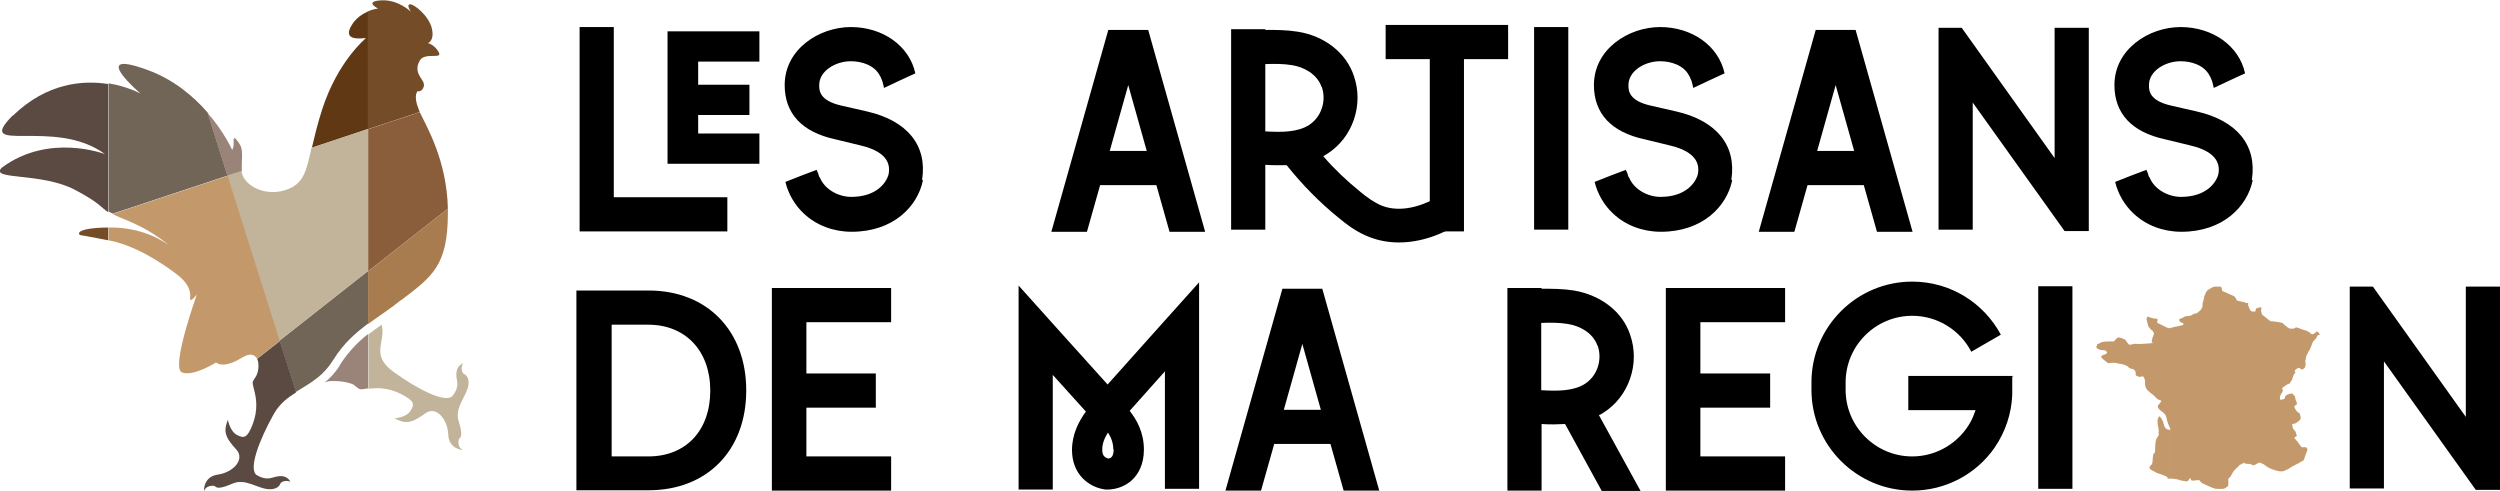 <svg xmlns="http://www.w3.org/2000/svg" id="Calque_2" data-name="Calque 2" viewBox="0 0 70.22 13.79"><defs><style>      .cls-1 {        fill: #a87c4f;      }      .cls-2 {        fill: #c3996b;      }      .cls-3 {        fill: #9a8479;      }      .cls-4 {        fill: #716558;      }      .cls-5 {        fill: #603813;      }      .cls-6 {        fill: none;      }      .cls-7 {        fill: #754c28;      }      .cls-8 {        fill: #5a4a42;      }      .cls-9 {        fill: #8a5d3b;      }      .cls-10 {        fill: #c1b49a;      }    </style></defs><g id="LOGO"><path d="m20.43,5.54v.96h-4.15V.76h.96v4.78h3.19Z"></path><path d="m19.61,1.73v.65h1.44v.85h-1.44v.52h1.72v.85h-2.58V.88h2.58v.85h-1.72Z"></path><path d="m25.92,5.06v.02c-.15.71-.82,1.43-2,1.43-.51,0-.99-.18-1.34-.51-.26-.24-.44-.56-.52-.89.29-.12.59-.23.88-.34,0,.02.02.05.03.07,0,.02,0,.03.02.04,0,0,0,0,0,0,0,0,0,.02,0,.03.01.03.02.06.04.08.14.34.53.54.88.54.71,0,.99-.4,1.05-.64.03-.18.07-.61-.81-.81l-.7-.17c-.92-.2-1.41-.72-1.41-1.52,0-1.01.97-1.63,1.86-1.63s1.64.52,1.81,1.3c-.29.13-.58.27-.88.41-.02-.1-.04-.19-.08-.27-.01-.03-.02-.05-.04-.08-.15-.29-.51-.4-.81-.4-.43,0-.89.27-.89.67,0,.15,0,.44.64.58l.7.16c1.14.26,1.7.96,1.55,1.92Z"></path><path d="m32.48,5.2h-1.58l-.37,1.31h-1l1.6-5.67h1.12l1.6,5.67h-1l-.37-1.31Zm-.27-.96l-.52-1.85-.52,1.85h1.04Z"></path><path d="m41.11,6.19c-.58.41-1.22.62-1.82.62-.29,0-.56-.05-.82-.15-.35-.13-.64-.35-.88-.55-.53-.43-1.02-.93-1.45-1.47-.08,0-.17,0-.25,0-.12,0-.24,0-.35-.01v1.82h-.96V.82h.96v.02c.3,0,.6,0,.91.05.76.12,1.37.6,1.58,1.25.28.81-.04,1.73-.75,2.18-.04.02-.08.05-.11.07.31.36.66.69,1.03.99.19.16.4.31.62.4.49.19,1.14.05,1.74-.36l.55.79Zm-3.99-3.75c-.13-.37-.51-.56-.83-.61-.24-.04-.49-.04-.75-.03v1.89c.49.03.92.02,1.23-.18.34-.22.49-.66.36-1.06Z"></path><path d="m42.36,1.66h-1.24v4.84h-.96V1.66h-1.24v-.96h3.44v.96Z"></path><path d="m43.09,6.45V.76h.96v5.69h-.96Z"></path><path d="m48.65,5.06v.02c-.15.71-.82,1.43-2,1.43-.51,0-.99-.18-1.34-.51-.26-.24-.44-.56-.52-.89.29-.12.59-.23.88-.34,0,.02.02.05.03.07,0,.02,0,.03.02.04,0,0,0,0,0,0,0,0,0,.02,0,.03.01.03.02.06.04.08.14.34.53.54.88.54.71,0,.99-.4,1.05-.64.03-.18.07-.61-.81-.81l-.7-.17c-.92-.2-1.41-.72-1.41-1.52,0-1.01.97-1.63,1.86-1.63s1.64.52,1.81,1.3c-.29.13-.58.27-.88.41-.02-.1-.04-.19-.08-.27-.01-.03-.02-.05-.04-.08-.15-.29-.51-.4-.81-.4-.43,0-.89.27-.89.67,0,.15,0,.44.64.58l.7.16c1.14.26,1.7.96,1.55,1.92Z"></path><path d="m52.35,5.2h-1.58l-.37,1.31h-1l1.6-5.67h1.12l1.6,5.67h-1l-.37-1.31Zm-.27-.96l-.52-1.85-.52,1.85h1.04Z"></path><path d="m58.67.78v5.71h-.68l-2.58-3.61v3.57h-.96V.78h.65l2.61,3.66V.78h.96Z"></path><path d="m63.27,5.06v.02c-.15.71-.82,1.43-2,1.43-.51,0-.99-.18-1.34-.51-.26-.24-.44-.56-.52-.89.29-.12.59-.23.88-.34,0,.02.02.05.03.07,0,.02,0,.03.02.04,0,0,0,0,0,0,0,0,0,.02,0,.03.01.03.02.06.04.08.14.34.53.54.88.54.71,0,.99-.4,1.05-.64.03-.18.07-.61-.81-.81l-.7-.17c-.92-.2-1.41-.72-1.41-1.52,0-1.01.97-1.63,1.86-1.63s1.64.52,1.81,1.3c-.29.13-.58.27-.88.41-.02-.1-.04-.19-.08-.27-.01-.03-.02-.05-.04-.08-.15-.29-.51-.4-.81-.4-.43,0-.89.27-.89.67,0,.15,0,.44.64.58l.7.16c1.14.26,1.7.96,1.55,1.92Z"></path><path d="m20.96,10.97c0,1.68-1.1,2.8-2.74,2.8h-2.03v-5.61h2.03c1.64,0,2.74,1.13,2.74,2.8Zm-3.78,1.85h1.03c1.06,0,1.74-.73,1.74-1.85s-.7-1.85-1.74-1.85h-1.03v3.69Z"></path><path d="m22.65,9.05v1.44h1.95v.96h-1.95v1.37h2.38v.96h-3.35v-5.69h3.35v.96h-2.38Z"></path><path d="m33.68,7.92v5.81h-.96v-3.3l-.99,1.11c.2.25.4.61.4,1.09,0,.43-.17.69-.31.83-.27.27-.61.29-.71.29,0,0-.01,0-.02,0h-.04c-.47-.06-.94-.43-.94-1.11,0-.45.2-.82.39-1.08l-.93-1.03v3.22h-.96v-5.73l.96,1.07,1.54,1.71,1.61-1.8.96-1.07Zm-2.41,4.7c0-.19-.07-.35-.15-.47-.09.14-.16.3-.16.48,0,.06,0,.21.17.25.1-.01.15-.09.15-.26Z"></path><path d="m37.37,12.47h-1.58l-.37,1.31h-1l1.6-5.67h1.12l1.6,5.67h-1l-.37-1.31Zm-.27-.96l-.52-1.85-.52,1.85h1.04Z"></path><path d="m46.07,13.79h-1.08l-1.03-1.88c-.11,0-.21.01-.31.01-.12,0-.24,0-.35-.01v1.87h-.96v-5.69h.96v.02c.3,0,.6,0,.91.05.76.13,1.37.6,1.58,1.25.28.81-.04,1.73-.75,2.18-.04.03-.08.05-.13.07l1.17,2.13Zm-1.2-4.08c-.13-.37-.51-.56-.83-.61-.23-.04-.49-.04-.75-.03v1.89c.49.03.92.02,1.23-.18.34-.22.49-.66.36-1.06Z"></path><path d="m47.76,9.05v1.44h1.96v.96h-1.96v1.37h2.38v.96h-3.35v-5.69h3.35v.96h-2.38Z"></path><path d="m56.52,10.57c0,.17,0,.35,0,.52,0,0,0,0,0,0-.02.52-.19,1.04-.5,1.49,0,0,0,0,0,0-.51.73-1.36,1.2-2.31,1.2-1.56,0-2.83-1.27-2.83-2.83v-.21c0-1.56,1.27-2.83,2.83-2.83,1.08,0,2.01.6,2.49,1.49l-.83.48c-.31-.6-.94-1.01-1.66-1.01-1.03,0-1.87.84-1.87,1.87v.21c0,1.03.84,1.87,1.87,1.87.7,0,1.32-.39,1.64-.97.06-.11.1-.22.14-.33h-1.89v-.96h2.95s0,0,0,.01Z"></path><path d="m57.25,13.73v-5.69h.96v5.69h-.96Z"></path><path d="m70.22,8.05v5.71h-.68l-2.58-3.61v3.57h-.96v-5.67h.65l2.61,3.66v-3.66h.96Z"></path><g><g><path class="cls-2" d="m60.97,12.07s-.02,0-.03,0c-.11,0-.14-.07-.16-.14-.02-.07-.03-.11-.05-.14-.02-.03-.01-.03-.04-.06-.02-.02-.04-.05-.05-.03-.02.02-.04.09-.04.11s0,.14.02.18c.01.05.02.11.01.16,0,.05.03.05-.04.14-.07.1-.05.32-.06.4-.01.07-.04.01-.05.09-.02.07-.01.22-.04.26-.02.04-.08.05-.06.11.02.06.16.1.18.12.02.02.08.03.13.05.05.02.15.05.18.08.04.03-.03.04.08.05v-1.37Z"></path><path class="cls-2" d="m58.87,9.72s.01.04.03.06c.06.06.15.05.21.06.05,0,.09.06.06.09-.03.03-.2.05-.14.12.07.07.13.11.17.14.04.03,0,0,.15,0,.14,0,.09.02.21.03.12.02.13.04.18.06.05.02.04.05.1.07.06.02.08,0,.13.07.05.08-.02.1.05.14.08.04.09.02.12.02s.04-.03.07.01c.02.04.04.07.04.12s-.02.16.08.26c.09.09.12.09.19.16.07.08.08.08.12.1.04.02.1.01.04.08-.06.07-.08.08-.07.11,0,.03,0,.03.04.08.04.05.17.09.2.23.03.14.06.21.08.25,0,.02.05.04.07.06v-2.83s-.06.02-.11,0c-.08-.03-.12-.06-.17-.08-.05-.02-.09-.05-.09-.05,0,0-.04.01-.04-.03s.05-.1-.04-.1c-.09,0-.23-.06-.23-.06,0,0-.03.06-.03.07s.04.17.05.2c.01.03.09.11.09.11,0,0,.04.02.05.05,0,.03.05.02,0,.11-.04.1-.05.18-.04.19.02.01.08.01.08.01,0,0-.3.03-.37.03s.02.01-.12,0c-.14-.02-.2.06-.25,0-.05-.06-.07-.11-.09-.12-.02-.01-.17-.09-.22-.05-.05.04-.07.08-.09.09-.02.01.08.01-.09.01s-.26.01-.3.04c-.04.03-.09.04-.09.04,0,0,0,0,0,.03v.03Z"></path></g><path class="cls-2" d="m63.06,8.49c-.09-.01-.23-.05-.23-.05,0,0-.04-.1-.08-.12-.04-.02-.31-.14-.31-.14h-.02s-.02-.12-.04-.13c-.02,0-.15,0-.15,0,0,0-.02-.01-.11.03-.08.05-.12.07-.14.1-.01.02-.04.07-.07.16-.02.09-.02.12-.04.16-.01.04,0,.08-.01.11,0,.03-.02.06-.05.1-.04.03-.09.09-.14.1-.05.01,0-.03-.09.03-.09.06-.17.02-.23.06-.06.05-.17.05-.14.1.03.06.06.06.09.07.03.01.06.05-.02.07-.08.02-.21.04-.27.06-.03,0-.04.02-.06.02v2.82s.05.03,0,.03v1.37s.01,0,.02,0c.11.01.17.02.21.03.04.02.1.03.16.04.06,0,.07.03.11,0,.04-.02.02-.07.07-.07s-.03.07.09.06c0,0,.17-.03.18,0,.01.03.05.07.1.09.05.02-.02-.01.11.05.14.06.11.05.17.07.06.02.04.02.08.02s.12.01.17,0c.05,0,.05,0,.08-.02.04-.02.07-.05.07-.05,0,0,.02.02.02-.07v-.15s.01.01.07-.07c.05-.08.05-.1.07-.12.01-.02.05-.07.08-.09.04-.02.09-.11.12-.11.03,0,.08-.06.13-.06v-4.51Z"></path><path class="cls-2" d="m64.96,9.39c-.07,0-.07-.06-.12-.07-.05-.02,0-.02-.12-.05-.12-.03-.2-.09-.24-.07-.04.02-.02.03-.08.03s-.05.02-.14-.03c-.08-.06-.11-.09-.12-.1-.02-.02,0-.02-.04-.03-.05-.02-.3-.05-.3-.05,0,0,.02.04-.07-.03-.09-.07-.15-.12-.15-.12,0,0-.04-.02-.05-.05,0-.03-.02-.05-.02-.09s.02-.1,0-.1c-.02,0-.15.02-.15.05,0,.02.02-.03,0,.02-.03.05.02.05-.03.05-.05,0-.09.01-.12-.03-.03-.05-.07-.16-.07-.16,0,0,.04-.05-.03-.05-.02,0-.04,0-.07,0v4.51s.02,0,.04,0c.05.02.11,0,.14.02.04.02.07.04.11.02.04-.02.13-.09.17-.06.04.03.08.03.12.07.04.03.11.08.2.11.08.03.22.07.27.06.05,0,.08-.02.15-.05.07-.03.02-.02.15-.09.12-.06.23-.12.26-.14.03-.01.06-.04.06-.04l.05-.15s.04-.09.04-.11c0-.02.04-.03,0-.06-.03-.03.01-.03-.06-.04-.07,0-.08.03-.14-.06-.05-.08-.14-.18-.16-.2,0,0,.01,0,.02-.02.04-.04.07-.01.04-.08l-.02-.07s-.08-.09-.08-.11-.02-.1-.02-.1c0,0,.02-.02.06-.02.04,0,.08-.04.11-.06.02-.02.08-.05.07-.12-.01-.07-.04-.13-.04-.13,0,0,0,.02-.05-.02-.04-.04-.07-.1-.07-.1,0,0-.03-.03-.01-.06s.07-.06.07-.06c0,0-.01-.06-.04-.12-.02-.06-.02-.1-.02-.1l-.08-.08s-.11.02-.13.03c-.02.01-.07.06-.07.06,0,0,.01.06-.04.07-.05.02-.09.02-.09.02,0,0-.03-.06,0-.12.02-.06.07-.09.07-.14,0-.05-.05-.06.02-.1.07-.05.08-.06.12-.08.05-.02.04,0,.07-.05.03-.05.05-.07.06-.1,0-.03.04-.14.06-.15.02,0,.02-.02.02-.03s-.03-.05,0-.07c.03-.02.07-.06.1-.06s.06.05.08.05.08-.03.09-.06c.02-.03.02-.12.02-.12,0,0-.02-.03,0-.1.02-.06,0-.08.04-.14.03-.06.02-.05.08-.15.06-.11.05-.18.12-.25.07-.07.07-.08.09-.13.02-.05.11.02.04-.08-.08-.1-.08.02-.14.02Z"></path></g><g><path class="cls-6" d="m4.76,6.9c-.35-.28-.73-.53-1.36-.78-.1-.04-.18-.07-.24-.11l-.12.04v.34s.06,0,.09,0c.91,0,1.47.4,1.62.51Z"></path><path class="cls-6" d="m3.04,5.95v.1l.12-.04s-.08-.04-.12-.06Z"></path><path class="cls-10" d="m13.01,10.48c-.1-.12,0-.28,0-.28-.19.09-.2.25-.19.39.02.14.08.28-.1.52-.18.24-.98-.17-1.66-.66-.68-.49-.21-.84-.34-1.33-.13.09-.25.18-.37.27v1.53c.23-.03.55-.04.92.15.37.19.38.28.26.47-.12.19-.45.21-.45.21.28.14.44.18.88-.15.3-.2.61.18.63.6.01.42.41.44.41.44-.18-.1-.11-.31-.11-.31.08-.06.1-.15-.01-.51-.11-.37.21-.68.27-.97.06-.3-.13-.35-.13-.35Z"></path><path class="cls-3" d="m9.54,10.27c-.13.21-.28.36-.43.48.14-.1.73-.03.84.07.18.15.15.12.38.09,0,0,0,0,.01,0v-1.53c-.29.23-.55.49-.8.88Z"></path><path class="cls-5" d="m10.34.32c-.16.07-.35.19-.47.4-.25.43.24.36.41.35,0,0-.79.64-1.23,2-.14.43-.22.79-.29,1.08l1.59-.53V.32Z"></path><path class="cls-7" d="m11.79,3.15s-.02-.05-.03-.08c-.16-.39-.03-.51-.03-.51.09.04.25-.12.14-.29-.11-.17-.22-.32-.08-.57.14-.24.63-.03.54-.22-.11-.22-.31-.27-.31-.27,0,0,.19-.06.11-.41-.08-.35-.49-.68-.61-.68s.02.21.02.21c0,0-.35-.35-.84-.32-.49.03-.08.23-.08.23,0,0-.13.01-.29.08v3.31l1.45-.48Z"></path><path class="cls-9" d="m10.34,7.62l2.24-1.76c-.03-1.35-.59-2.29-.79-2.71l-1.45.48v3.99Z"></path><path class="cls-7" d="m2.28,6.61c.05,0,.28.05.76.14v-.36c-.96.01-.86.21-.76.22Z"></path><path class="cls-8" d="m.36,3.24c-1.13,1.14,1.18.04,2.59,1.09,0,0-1.57-.61-2.9.38-.36.36,1.12.12,2.07.63.7.37.7.48.92.62v-3.6c-.7-.11-1.72-.04-2.68.89Z"></path><path class="cls-4" d="m7.85,9.57l.46,1.44c.2-.13.41-.24.62-.41.15-.12.3-.28.43-.49.3-.48.62-.75.99-1.03v-1.48l-2.49,1.96Z"></path><path class="cls-1" d="m11.27,8.43c.86-.66,1.31-.95,1.31-2.45,0-.04,0-.08,0-.12l-2.24,1.76v1.48c.06-.04.12-.09.18-.13.22-.16.47-.32.74-.54Z"></path><path class="cls-8" d="m7.22,10.07c.07.15.04.39-.03.5-.13.19-.1.16-.05.39.06.23.11.55-.04.95-.15.39-.24.41-.44.31-.2-.1-.26-.43-.26-.43-.11.29-.12.46.25.85.23.28-.11.63-.53.69-.42.06-.39.46-.39.46.08-.19.3-.14.3-.14.06.07.16.08.51-.07.35-.15.69.14,1,.16.3.02.34-.17.34-.17.11-.11.28-.04.28-.04-.11-.18-.27-.17-.41-.14-.13.03-.27.11-.53-.04-.26-.15.06-.99.47-1.72.17-.3.39-.46.63-.61l-.46-1.44-.64.5Z"></path><path class="cls-3" d="m6.79,4.81s0-.04,0-.06c0-.49.07-.58-.17-.85-.12-.09,0,.16-.1.31,0,0-.22-.5-.69-1.04l.56,1.78.4-.13Z"></path><path class="cls-10" d="m7.85,9.57l2.49-1.96v-3.99l-1.59.53c-.14.63-.21.97-.63,1.15-.59.26-1.28-.05-1.34-.5l-.4.13,1.46,4.63Z"></path><path class="cls-4" d="m6.39,4.94l-.56-1.78c-.39-.45-.95-.93-1.7-1.2-1.68-.61-.18.67-.18.67,0,0-.36-.2-.9-.29v3.6s.07.04.12.06l3.23-1.07Z"></path><path class="cls-2" d="m6.39,4.94l-3.23,1.07c.06.03.14.07.24.11.63.25,1.01.49,1.36.78-.15-.11-.71-.5-1.62-.51-.03,0-.06,0-.09,0v.36c.44.08,1.06.32,1.87.92.4.29.44.53.42.7-.02.17.19-.1.19-.1,0,0-.74,2.06-.42,2.19.31.13.96-.28.96-.28,0,0,.18.2.72-.13.24-.15.37-.09.43.03l.64-.5-1.46-4.63Z"></path></g></g></svg>